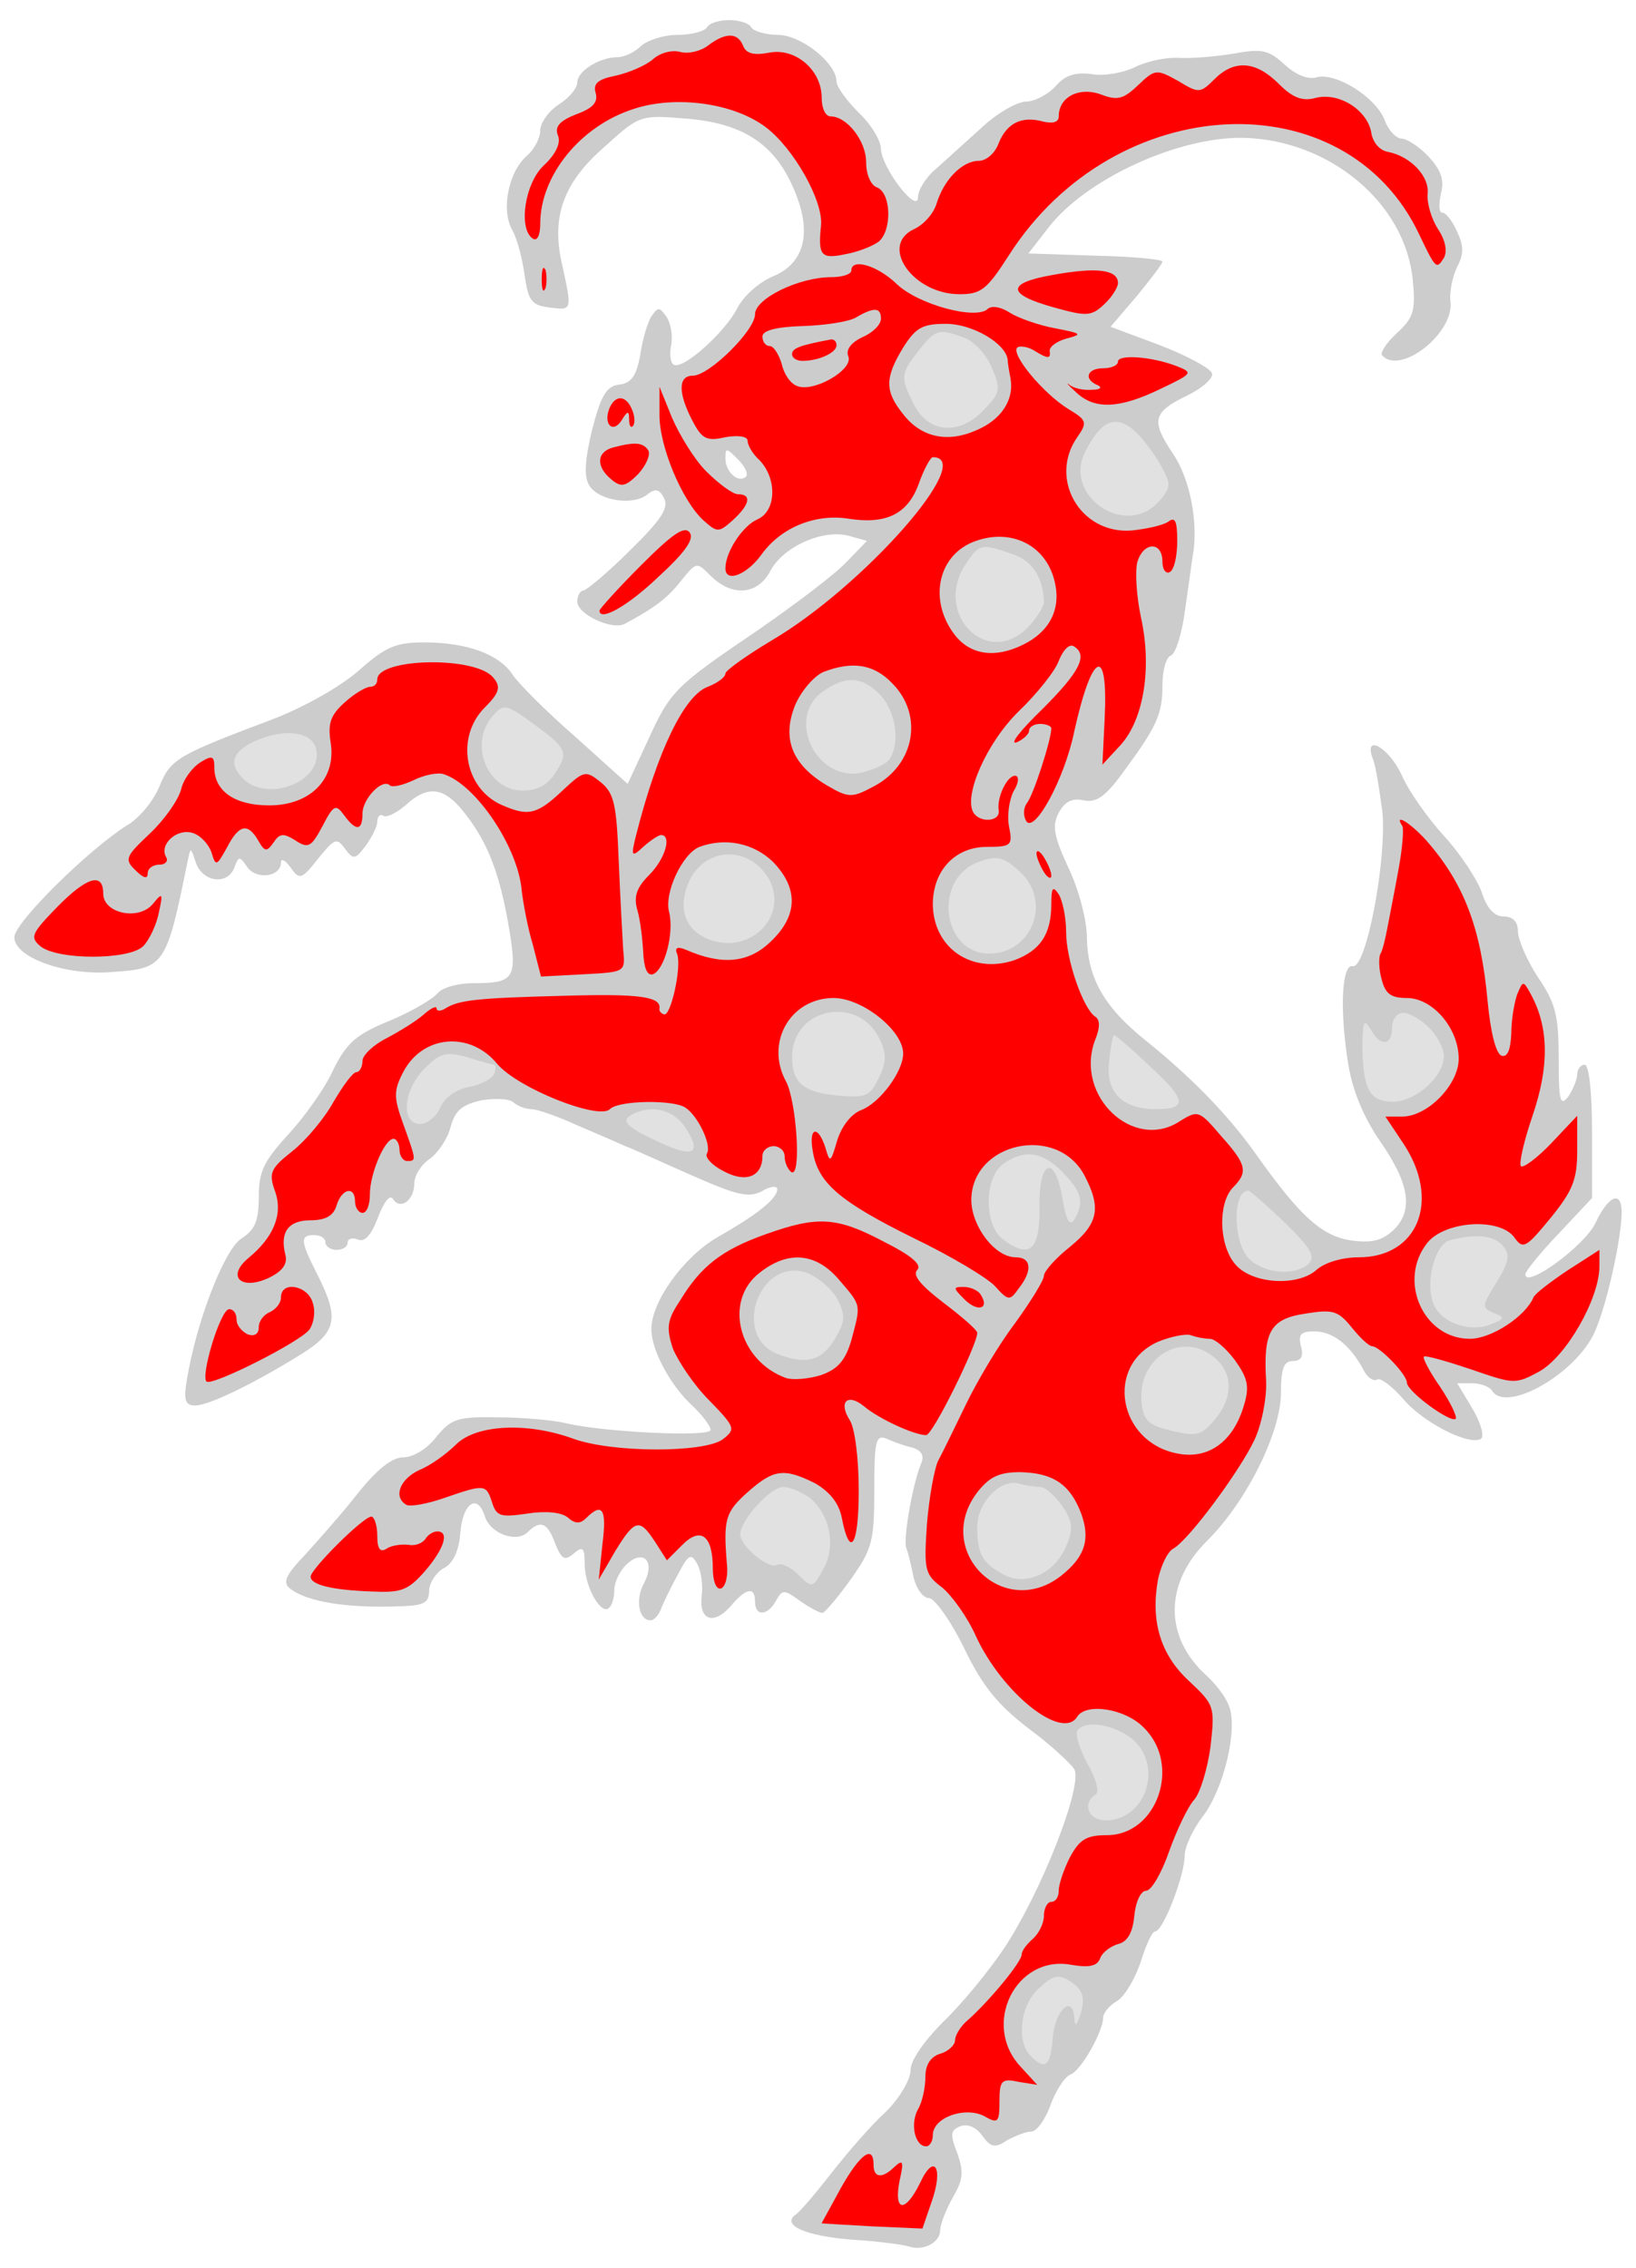 <?xml version="1.0" encoding="UTF-8" standalone="no"?>
<!DOCTYPE svg PUBLIC "-//W3C//DTD SVG 1.1//EN" "http://www.w3.org/Graphics/SVG/1.1/DTD/svg11.dtd">
<svg xmlns:dc="http://purl.org/dc/elements/1.1/" xmlns:xl="http://www.w3.org/1999/xlink" version="1.1" xmlns="http://www.w3.org/2000/svg" viewBox="47.25 59.852 256.5 355.5" width="256.5" height="355.5">

  <g id="Yale_Rampant" fill-opacity="1" stroke-dasharray="none" stroke="none" stroke-opacity="1" fill="#ffff00">
    <title>Yale Rampant</title>
    <g id="Yale_Rampant: Layer 2" >
      <title>Layer 2</title>
      <g id="Group_3">
        <g id="Graphic_52">
          <path d="M 158.081 64.161 C 157.732 64.742 155.642 65.323 153.435 65.323 C 151.345 65.323 148.79 66.135 147.745 67.065 C 146.816 67.994 145.19 68.806 144.145 68.806 C 141.242 68.806 137.758 71.013 137.758 72.755 C 137.758 73.684 136.481 75.194 134.855 76.239 C 133.229 77.284 131.952 79.142 131.952 80.303 C 131.952 81.465 131.023 83.323 129.745 84.368 C 126.958 86.923 125.797 92.729 127.539 95.865 C 128.352 97.258 129.165 100.51 129.513 103.065 C 130.094 107.129 130.674 107.71 133.461 108.058 C 136.945 108.523 136.945 108.523 135.435 101.555 C 133.577 93.89 135.552 88.432 142.171 82.742 C 147.513 77.865 147.745 77.865 154.829 78.445 C 163.539 79.142 168.532 82.277 171.552 89.129 C 174.687 96.097 173.526 101.09 168.416 103.181 C 166.21 104.11 163.771 106.316 162.842 108.174 C 160.868 112.006 154.248 117.929 152.855 117 C 152.39 116.768 152.158 115.258 152.506 113.865 C 152.739 112.355 152.39 110.381 151.694 109.452 C 150.648 107.942 150.416 107.942 149.371 109.452 C 148.79 110.381 147.977 113.052 147.629 115.49 C 147.048 118.742 146.235 119.903 144.377 120.135 C 142.287 120.368 141.474 121.877 140.081 127.219 C 138.919 132.097 138.803 134.535 139.616 135.929 C 141.126 138.368 146.584 139.181 148.79 137.323 C 149.952 136.394 150.648 136.51 151.345 137.903 C 152.158 139.413 150.997 141.271 146.003 146.148 C 142.519 149.632 139.152 152.419 138.687 152.419 C 138.223 152.419 137.758 153.232 137.758 154.161 C 137.758 156.135 143.216 158.69 145.19 157.645 C 149.952 155.09 151.926 153.581 154.016 150.91 C 156.455 147.89 156.455 147.89 158.661 150.097 C 162.029 153.465 166.094 153.116 168.068 149.284 C 170.042 145.568 176.197 142.781 180.261 143.826 L 183.165 144.639 L 179.913 148.006 C 178.171 149.865 172.016 154.51 166.326 158.458 C 152.971 167.516 152.39 168.097 148.79 175.994 L 145.655 182.729 L 137.526 175.413 C 132.997 171.465 128.584 167.052 127.655 165.658 C 125.565 162.406 120.455 160.548 113.719 160.548 C 109.306 160.548 107.681 161.245 103.5 164.961 C 100.597 167.516 94.79 170.768 89.913 172.626 C 75.165 178.2 74.003 178.781 72.261 183.077 C 71.332 185.4 69.01 188.187 67.152 189.232 C 61.229 192.948 49.5 204.445 49.5 206.768 C 49.5 209.903 57.397 212.806 64.713 212.226 C 73.074 211.645 73.306 211.413 76.674 194.806 C 77.139 192.6 77.139 192.6 77.952 195.039 C 78.997 198.174 82.945 198.639 83.99 195.852 C 84.687 193.994 84.803 193.994 86.081 195.852 C 87.59 197.826 91.306 197.245 91.306 195.039 C 91.306 194.342 92.003 194.69 92.816 195.852 C 94.21 197.826 94.558 197.71 97.113 194.458 C 99.668 191.323 100.016 191.09 101.294 192.832 C 102.687 194.69 102.919 194.574 104.545 192.484 C 105.474 191.206 106.403 189.465 106.403 188.652 C 106.403 187.839 106.868 187.374 107.332 187.723 C 107.913 188.071 109.423 187.258 110.816 186.097 C 114.068 183.077 116.506 183.194 119.294 186.329 C 123.358 191.09 125.332 195.852 126.842 204.097 C 128.468 213.271 128.119 213.968 121.384 213.968 C 119.061 213.968 116.506 214.665 115.81 215.594 C 114.997 216.523 111.629 218.497 108.261 219.89 C 103.152 221.981 101.642 223.258 99.552 227.439 C 98.274 230.342 95.023 234.871 92.468 237.658 C 88.635 241.839 87.823 243.465 87.823 247.413 C 87.823 251.245 87.242 252.639 85.035 254.032 C 82.365 255.89 78.068 266.923 76.558 276.097 C 75.977 279.348 76.326 280.161 77.835 280.161 C 80.042 280.161 87.126 276.677 94.442 272.148 C 100.016 268.665 100.481 266.574 97.113 259.839 C 94.326 254.381 94.21 253.452 96.532 253.452 C 97.461 253.452 98.274 253.916 98.274 254.613 C 98.274 255.194 99.087 255.774 100.016 255.774 C 100.945 255.774 101.758 255.31 101.758 254.613 C 101.758 254.032 102.455 253.8 103.384 254.148 C 104.429 254.613 105.474 253.452 106.519 250.665 C 107.448 248.226 108.377 247.065 108.842 247.761 C 110.003 249.619 112.21 247.994 112.21 245.323 C 112.21 244.161 113.255 242.419 114.648 241.49 C 115.926 240.561 117.435 238.355 117.9 236.497 C 118.597 233.942 119.642 233.013 122.777 232.316 C 124.984 231.968 127.19 232.084 127.771 232.665 C 128.468 233.245 129.629 233.71 130.558 233.71 C 131.371 233.71 134.506 234.755 137.526 236.148 C 140.545 237.426 144.029 238.935 145.306 239.516 C 146.584 239.981 151.345 242.187 155.874 244.161 C 162.726 247.181 164.584 247.645 166.674 246.6 C 167.952 245.787 169.113 245.671 169.113 246.252 C 169.113 247.761 165.861 250.316 159.706 253.8 C 154.365 256.935 149.371 263.903 149.371 268.2 C 149.371 271.452 152.274 276.91 155.758 280.161 C 157.384 281.671 158.661 283.413 158.661 283.994 C 158.661 285.155 141.823 284.342 136.016 282.948 C 134.158 282.484 129.281 282.019 125.332 282.019 C 118.945 281.903 118.016 282.252 115.694 285.039 C 114.3 286.897 112.094 288.29 110.468 288.29 C 108.726 288.29 106.403 290.148 103.5 293.748 C 101.061 296.884 97.229 301.181 95.139 303.503 C 92.003 306.755 91.539 307.916 92.7 308.845 C 95.371 310.935 101.526 311.981 110.235 311.632 C 113.719 311.516 114.532 311.052 114.532 309.194 C 114.532 308.032 115.577 306.406 116.739 305.71 C 118.248 305.013 119.177 303.039 119.41 300.252 C 119.758 295.49 122.081 293.865 123.242 297.464 C 124.055 300.252 128.235 301.761 129.977 300.019 C 131.952 298.045 133.113 298.51 134.274 301.761 C 135.319 304.316 135.784 304.548 137.177 303.387 C 138.687 302.11 138.919 302.458 138.919 305.245 C 139.035 308.845 141.59 313.142 142.752 311.865 C 143.216 311.516 143.565 310.239 143.565 309.077 C 143.565 307.916 144.377 306.174 145.423 305.129 C 148.094 302.574 150.068 304.548 148.21 308.032 C 146.816 310.587 147.397 313.839 149.255 313.839 C 149.835 313.839 150.648 312.91 150.997 311.748 C 151.461 310.703 152.623 308.264 153.668 306.406 C 155.177 303.503 155.642 303.271 156.571 305.013 C 157.152 306.058 157.5 308.264 157.268 310.006 C 156.803 313.839 159.126 314.652 161.797 311.632 C 164.235 308.729 165.629 308.497 165.629 310.935 C 165.629 313.258 167.603 313.142 168.881 310.819 C 169.926 308.961 170.158 308.961 172.713 310.819 C 174.223 311.865 175.732 312.677 176.197 312.677 C 176.545 312.677 178.519 310.355 180.61 307.452 C 183.977 302.69 184.326 301.529 184.326 293.4 C 184.326 285.619 184.558 284.69 186.3 285.387 C 187.345 285.852 189.203 286.548 190.365 286.781 C 191.758 287.245 192.223 288.058 191.642 289.336 C 190.365 292.355 188.855 300.948 189.319 302.458 C 189.668 303.271 190.132 305.361 190.481 307.103 C 190.945 308.961 191.99 310.355 192.919 310.355 C 193.732 310.355 196.287 313.839 198.377 318.135 C 201.281 324.174 203.719 327.077 208.365 330.677 C 211.848 333.232 215.1 336.252 215.681 337.181 C 217.074 339.736 210.455 356.574 204.648 365.284 C 202.326 368.768 198.029 373.994 195.242 376.664 C 192.106 379.8 190.016 382.819 190.016 384.329 C 190.016 385.839 188.274 388.742 186.184 390.832 C 183.977 392.806 180.261 397.103 177.706 400.355 C 175.268 403.49 172.713 406.51 172.016 406.974 C 169.694 408.6 173.41 410.342 180.842 410.923 C 184.906 411.155 188.971 411.736 189.668 411.968 C 191.99 412.781 194.661 411.387 194.661 409.413 C 194.661 408.484 195.59 406.161 196.635 404.303 C 198.261 401.516 198.377 400.355 197.332 397.336 C 196.171 394.432 196.287 393.736 197.797 393.155 C 198.842 392.69 200.352 393.271 201.281 394.664 C 202.558 396.406 203.255 396.639 205.113 395.361 C 206.39 394.664 208.132 393.968 208.945 393.968 C 209.758 393.968 211.152 392.11 211.965 389.787 C 212.777 387.581 214.171 385.374 215.1 385.026 C 216.726 384.445 220.21 378.29 220.21 376.084 C 220.21 375.387 221.255 374.11 222.532 373.413 C 223.694 372.6 225.319 369.813 226.132 367.258 C 226.945 364.703 227.874 362.613 228.339 362.613 C 229.616 362.613 232.984 353.787 232.984 350.768 C 232.984 349.374 234.261 346.587 235.887 344.497 C 239.139 340.2 241.345 330.91 239.952 327.31 C 239.487 325.916 237.861 323.826 236.468 322.548 C 229.732 316.51 229.732 308.032 236.584 301.297 C 242.739 295.142 248.081 284.342 248.081 278.187 C 248.081 274.355 248.545 273.194 249.939 273.194 C 251.216 273.194 251.681 272.497 251.216 270.871 C 250.752 269.013 251.216 268.548 253.306 268.548 C 256.21 268.548 258.881 270.639 260.971 274.471 C 261.552 275.748 262.597 276.445 263.177 276.097 C 263.642 275.748 265.5 277.142 267.126 279 C 270.145 282.716 277.577 286.548 279.435 285.387 C 280.016 285.039 279.435 282.948 278.158 280.742 L 275.719 276.677 L 278.042 276.677 C 279.435 276.677 280.829 277.258 281.177 277.839 C 283.384 281.439 294.416 275.168 297.319 268.548 C 299.177 264.368 301.5 253.916 301.5 249.852 C 301.5 246.368 299.41 247.297 297.435 251.477 C 295.81 255.077 286.403 261.929 286.403 259.606 C 286.403 259.142 288.726 256.239 291.629 253.219 L 296.855 247.645 L 296.855 237.194 C 296.855 231.039 296.39 226.742 295.694 226.742 C 295.113 226.742 294.532 227.439 294.532 228.252 C 294.532 229.065 293.836 230.69 293.139 231.735 C 291.861 233.361 291.629 232.432 291.629 225.813 C 291.629 219.077 291.164 217.103 288.377 213.039 C 286.635 210.368 285.242 207.116 285.242 205.839 C 285.242 204.329 284.429 203.516 283.036 203.516 C 281.526 203.516 280.365 202.239 279.552 199.684 C 278.855 197.71 276.184 193.645 273.629 190.858 C 271.074 188.071 268.055 183.774 267.01 181.335 C 265.035 177.039 260.971 174.716 262.481 178.781 C 262.945 179.826 263.526 183.658 263.99 187.142 C 264.687 194.69 261.435 211.761 259.345 211.297 C 257.603 210.948 257.255 218.148 258.648 226.742 C 259.345 230.923 261.087 235.103 263.758 238.935 C 268.403 245.671 268.868 249.852 265.5 252.871 C 263.758 254.381 262.132 254.729 258.881 254.265 C 254.352 253.452 251.1 250.548 244.016 240.561 C 239.719 234.523 233.913 228.6 226.829 222.91 C 220.326 217.684 217.771 213.155 217.655 206.768 C 217.655 204.097 216.377 199.219 214.752 195.852 C 212.429 190.858 212.197 189.232 213.242 187.258 C 214.171 185.516 215.332 184.935 217.074 185.284 C 219.048 185.748 220.442 184.819 223.113 181.219 C 228.687 173.671 229.5 171.813 229.5 167.284 C 229.5 164.961 230.081 162.871 230.777 162.639 C 231.59 162.406 232.635 158.923 233.1 155.09 C 233.681 151.142 234.145 147.542 234.261 146.961 C 235.19 141.852 233.797 134.768 231.126 130.935 C 227.642 125.71 227.99 124.432 233.565 121.761 C 235.887 120.6 237.513 119.09 237.281 118.394 C 237.048 117.581 233.332 115.606 229.152 113.981 L 221.371 111.077 L 225.435 106.316 C 227.642 103.645 229.5 101.206 229.5 100.858 C 229.5 100.51 224.739 100.045 218.932 99.929 L 208.481 99.581 L 211.732 95.4 C 217.655 87.852 232.055 81.232 242.274 81.465 C 255.745 81.813 267.59 91.684 268.752 103.761 C 269.216 108.639 268.868 109.684 266.197 112.123 C 264.571 113.632 263.526 115.258 263.99 115.606 C 266.894 118.626 275.139 112.123 274.674 107.245 C 274.442 105.619 275.023 103.065 275.719 101.671 C 276.764 99.697 276.764 98.419 275.719 96.213 C 275.023 94.587 273.977 93.194 273.397 93.194 C 272.816 93.194 272.816 91.916 273.164 90.174 C 273.745 88.084 273.164 86.458 271.19 84.368 C 269.797 82.858 267.823 81.581 267.01 81.581 C 266.197 81.581 264.919 80.303 264.339 78.677 C 262.945 75.077 256.79 71.245 253.771 71.942 C 252.377 72.406 250.403 71.594 248.661 69.968 C 246.223 67.761 245.177 67.413 240.881 68.226 C 238.094 68.69 234.145 69.039 232.055 68.923 C 229.965 68.806 226.829 69.503 225.087 70.432 C 223.345 71.245 220.326 71.826 218.468 71.477 C 215.913 71.129 214.287 71.594 212.777 73.335 C 211.5 74.729 209.41 75.774 208.132 75.774 C 206.739 75.774 203.487 77.632 201.048 79.955 C 198.494 82.277 195.242 85.181 193.848 86.458 C 192.339 87.735 191.177 89.71 191.177 90.755 C 191.177 93.542 185.487 86.226 185.371 83.206 C 185.371 81.929 183.861 79.374 181.887 77.516 C 180.029 75.658 178.403 73.452 178.403 72.639 C 178.403 69.735 172.829 65.323 169.229 65.323 C 167.371 65.323 165.397 64.742 165.048 64.161 C 164.7 63.465 163.074 63 161.565 63 C 160.055 63 158.429 63.465 158.081 64.161 Z M 164.235 134.535 L 164.235 134.535 C 163.074 135.697 160.984 133.839 160.984 131.748 C 160.984 130.006 161.1 130.006 162.958 131.865 C 164.003 132.91 164.584 134.071 164.235 134.535 Z" fill="#cccccc"/>
        </g>
        <g id="Graphic_51">
          <path d="M 163.771 67.065 C 164.235 68.226 165.397 68.574 167.835 68.11 C 171.9 67.297 176.081 70.781 176.081 75.194 C 176.081 76.819 176.661 78.097 177.474 78.097 C 180.029 78.097 183.048 81.929 183.048 85.297 C 183.048 87.155 183.745 88.897 184.79 89.245 C 186.997 90.174 187.113 95.981 185.023 97.723 C 184.094 98.419 181.771 99.348 179.797 99.697 C 175.965 100.51 175.5 99.929 175.965 95.284 C 176.429 91.452 171.668 83.09 167.371 79.839 C 162.377 76.006 153.203 74.729 146.584 76.935 C 138.223 79.606 131.952 87.387 131.952 94.935 C 131.952 96.677 131.487 97.723 130.79 97.258 C 128.468 95.748 129.513 88.548 132.532 85.761 C 134.39 84.019 135.203 82.277 134.739 81.116 C 134.158 79.723 134.971 78.794 137.642 77.748 C 140.197 76.819 141.01 75.89 140.661 74.497 C 140.197 72.987 140.894 72.29 143.797 71.71 C 145.887 71.245 148.558 70.084 149.603 69.155 C 150.765 68.11 152.623 67.645 153.9 67.994 C 155.177 68.342 157.152 67.877 158.313 66.948 C 161.1 64.858 162.958 64.974 163.771 67.065 Z" fill="#ff0000"/>
        </g>
        <g id="Graphic_50">
          <path d="M 247.732 72.987 C 249.939 75.194 251.448 75.774 253.539 75.194 C 257.255 74.265 261.668 77.168 262.248 80.652 C 262.481 82.161 263.526 83.439 264.919 83.671 C 268.403 84.368 271.423 87.503 271.074 90.29 C 270.958 91.684 271.655 94.123 272.7 95.748 C 273.861 97.49 274.21 99.232 273.629 100.277 C 272.468 102.135 272.352 102.019 269.797 96.677 C 258.3 72.174 222.068 73.916 205.461 99.813 C 201.977 105.271 201.048 105.968 197.681 105.968 C 190.365 105.968 185.023 98.303 190.597 95.748 C 192.106 95.052 193.616 93.31 194.081 91.8 C 195.242 87.968 198.145 85.065 200.7 85.065 C 201.861 85.065 203.255 83.903 203.835 82.277 C 205.113 79.142 207.435 77.981 210.803 78.91 C 212.313 79.258 213.242 79.026 213.242 78.097 C 213.242 75.077 216.377 73.452 219.745 74.613 C 222.416 75.658 223.345 75.426 225.668 73.219 C 228.339 70.665 228.571 70.665 231.939 72.523 C 235.19 74.497 235.423 74.497 237.629 72.29 C 240.765 69.155 244.132 69.387 247.732 72.987 Z" fill="#ff0000"/>
        </g>
        <g id="Graphic_49">
          <path d="M 132.765 105.039 C 132.416 105.852 132.184 105.271 132.184 103.645 C 132.184 102.019 132.416 101.439 132.765 102.135 C 132.997 102.948 132.997 104.342 132.765 105.039 Z" fill="#ff0000"/>
        </g>
        <g id="Graphic_48">
          <path d="M 187.81 104.342 C 191.177 107.594 200.235 110.032 202.094 108.29 C 202.674 107.71 204.184 107.942 205.577 108.871 C 206.855 109.684 210.106 110.845 212.661 111.31 C 216.842 112.123 217.074 112.239 214.403 112.935 C 212.777 113.4 211.616 114.329 211.848 115.026 C 211.965 116.071 211.5 116.071 209.758 115.026 C 208.597 114.213 207.203 113.981 206.739 114.329 C 205.694 115.374 210.803 121.529 214.752 123.968 C 217.655 125.71 217.771 126.058 216.145 128.381 C 211.616 134.884 216.61 143.594 224.623 143.013 C 226.945 142.781 229.616 142.2 230.429 141.619 C 231.474 140.806 231.823 141.503 231.823 144.639 C 231.823 146.961 231.358 149.168 230.661 149.516 C 230.081 149.865 229.5 149.168 229.5 147.89 C 229.5 144.639 226.481 144.755 225.552 148.006 C 225.203 149.516 225.435 153.348 226.132 156.6 C 227.874 164.497 226.597 172.51 222.997 176.574 L 220.094 179.71 L 220.442 172.51 C 221.023 160.781 218.468 161.942 215.681 174.484 C 214.171 181.916 209.41 190.626 208.132 188.535 C 207.668 187.723 207.668 186.561 208.248 185.748 C 209.294 184.471 212.081 175.761 212.081 174.019 C 212.081 173.671 211.268 173.323 210.339 173.323 C 209.41 173.323 208.597 173.787 208.597 174.368 C 208.597 174.948 207.668 175.761 206.623 176.226 C 205.461 176.574 207.319 174.252 210.687 171 C 216.61 165.077 217.887 162.523 215.565 161.129 C 214.868 160.781 213.939 161.71 213.242 163.452 C 212.661 165.077 209.758 168.677 206.971 171.348 C 201.977 176.226 198.261 184.587 199.887 187.258 C 200.932 188.884 204.068 188.652 203.835 186.91 C 203.487 184.935 205.113 181.452 206.39 181.452 C 207.087 181.452 206.971 182.613 206.158 183.89 C 205.461 185.284 205.113 187.723 205.461 189.465 C 206.042 192.368 205.81 192.6 201.977 192.6 C 196.984 192.6 193.5 196.316 193.5 201.658 C 193.616 208.51 199.655 212.574 206.274 210.368 C 210.339 208.858 212.081 206.303 212.081 201.542 C 212.081 198.987 212.313 198.639 213.242 200.032 C 213.823 200.961 214.403 203.632 214.403 205.955 C 214.403 210.368 217.074 217.916 218.932 219.194 C 219.745 219.658 219.745 220.935 218.932 222.91 C 215.681 231.619 224.971 240.445 232.287 235.568 C 235.074 233.826 235.306 233.942 238.674 237.89 C 242.739 242.419 242.971 243.581 240.532 246.019 C 238.21 248.458 238.326 254.961 240.881 257.981 C 243.435 261.116 250.635 261.581 253.655 258.91 C 254.932 257.748 257.719 256.935 260.274 256.935 C 269.681 256.935 273.164 247.877 267.242 239.052 L 264.455 234.871 L 267.126 234.871 C 271.074 234.871 275.952 229.877 275.952 225.813 C 275.952 221.052 271.887 216.29 267.823 216.29 C 265.268 216.29 264.455 215.594 263.874 213.387 C 263.41 211.761 263.41 210.019 263.642 209.439 C 263.99 208.974 264.455 207 264.803 205.142 C 265.152 203.284 265.965 199.219 266.545 195.968 C 267.126 192.832 267.358 189.813 267.126 189.348 C 265.732 187.258 268.171 188.652 270.842 191.555 C 276.764 198.29 279.435 205.258 280.481 216.755 C 280.945 221.632 281.758 225 282.687 225.348 C 283.616 225.581 284.081 224.419 284.197 221.865 C 284.197 219.774 284.661 216.987 285.126 215.71 C 286.055 213.503 286.055 213.503 287.332 215.826 C 290.119 221.052 290.119 227.09 287.565 234.639 C 286.171 238.703 285.358 242.303 285.706 242.652 C 286.055 243 288.261 241.374 290.468 239.052 L 294.532 234.755 L 294.532 240.213 C 294.532 244.742 293.836 246.484 290.352 250.781 C 286.519 255.426 286.055 255.774 284.661 253.8 C 282.339 250.665 273.861 251.245 271.074 254.613 C 266.313 260.535 270.377 269.71 277.694 269.71 C 281.061 269.71 286.403 266.226 287.681 263.206 C 287.913 262.626 290.352 260.768 293.139 258.91 L 298.016 255.774 L 298.016 258.329 C 298.016 263.439 292.79 272.497 288.61 274.819 C 284.777 276.91 284.545 276.794 277.81 274.471 C 273.977 273.194 270.726 272.264 270.494 272.497 C 270.261 272.729 271.423 274.935 273.048 277.258 C 274.674 279.697 275.719 281.903 275.487 282.252 C 274.674 282.948 267.823 277.955 267.823 276.561 C 267.823 275.284 263.526 270.871 262.365 270.871 C 261.9 270.871 260.506 269.594 259.113 267.852 C 257.023 265.297 256.21 265.065 251.913 265.761 C 246.455 266.574 245.294 268.548 245.758 276.329 C 245.874 279 245.061 283.181 243.9 285.619 C 241.577 290.497 233.681 301.181 231.242 302.574 C 230.313 303.039 229.268 305.245 228.803 307.452 C 227.642 313.955 229.152 319.181 233.681 323.361 C 237.629 327.077 237.745 327.31 237.048 333.581 C 236.584 337.065 235.423 340.897 234.494 341.942 C 233.448 343.103 231.706 346.819 230.545 350.071 C 229.384 353.439 227.758 356.226 226.945 356.226 C 226.132 356.226 225.319 357.852 225.087 360.174 C 224.855 362.729 224.042 364.239 222.532 364.587 C 221.371 364.935 220.094 365.865 219.745 366.794 C 219.281 368.071 218.003 368.303 215.216 367.839 C 206.506 366.213 201.048 377.245 207.319 383.865 L 209.874 386.652 L 206.971 386.187 C 204.3 385.606 203.952 385.955 203.952 389.206 C 203.952 392.574 203.719 392.806 201.513 391.529 C 198.494 390.019 193.5 391.761 193.5 394.548 C 193.5 395.477 193.035 396.29 192.455 396.29 C 190.713 396.29 189.9 392.806 191.177 390.484 C 191.874 389.323 192.339 387 192.339 385.374 C 192.339 383.516 193.152 382.239 194.661 381.774 C 195.939 381.426 196.984 380.381 196.984 379.684 C 196.984 378.871 197.913 377.361 199.074 376.432 C 202.442 373.413 207.435 367.374 207.435 366.213 C 207.435 365.632 208.248 364.587 209.177 363.774 C 210.106 362.961 210.919 361.336 210.919 360.174 C 210.919 358.897 211.5 357.968 212.081 357.968 C 212.777 357.968 213.242 357.155 213.242 356.226 C 213.242 355.181 214.055 352.858 214.984 351 C 216.494 348.213 217.539 347.516 220.79 347.516 C 228.687 347.516 232.519 336.484 226.597 330.677 C 223.694 327.658 217.539 326.729 216.145 328.935 C 213.823 332.768 204.416 325.336 200.235 316.277 C 198.958 313.374 196.519 310.006 195.01 308.729 C 192.223 306.639 192.106 305.942 192.571 298.858 C 192.919 294.561 193.732 290.148 194.313 288.871 C 195.01 287.594 196.984 283.529 198.726 279.929 C 200.468 276.329 203.835 270.639 206.39 267.271 C 208.829 263.903 210.919 260.535 210.919 259.839 C 210.919 259.142 212.777 257.052 214.984 255.31 C 219.397 251.71 219.977 249.271 217.306 244.161 C 213.01 235.916 199.423 238.935 199.539 248.11 C 199.655 252.174 203.255 256.935 206.506 256.935 C 208.945 256.935 209.177 259.026 206.971 261.813 C 205.577 263.787 205.345 263.787 203.255 261.465 C 202.094 260.187 196.287 256.703 190.481 253.916 C 178.984 248.226 175.5 245.323 174.687 240.329 C 173.99 236.497 175.5 236.148 176.661 239.748 C 177.358 242.187 177.474 242.187 178.519 238.587 C 179.216 236.381 180.726 234.406 182.352 233.826 C 185.255 232.665 188.855 227.787 188.855 225 C 188.855 221.4 182.468 216.29 177.939 216.29 C 171.203 216.29 167.139 223.258 170.506 229.413 C 172.132 232.548 172.945 244.51 171.319 243.581 C 170.739 243.116 170.274 242.071 170.274 241.142 C 170.274 240.213 169.461 239.516 168.532 239.516 C 167.603 239.516 166.79 240.213 166.79 241.026 C 166.79 244.277 164.235 245.323 160.752 243.465 C 158.894 242.535 157.732 241.258 158.081 240.677 C 158.894 239.4 156.687 234.755 154.713 233.477 C 152.855 232.2 144.261 232.316 142.868 233.71 C 141.126 235.452 128.468 230.458 125.216 226.626 C 120.919 221.4 113.487 222.097 110.468 227.903 C 108.958 230.806 108.958 231.852 110.468 236.032 C 112.558 241.839 112.558 241.839 111.048 241.839 C 110.468 241.839 109.887 241.026 109.887 240.097 C 109.887 239.168 109.423 238.355 108.958 238.355 C 107.565 238.355 105.242 243.813 105.242 247.065 C 105.242 248.69 104.777 249.968 104.081 249.968 C 103.5 249.968 102.919 249.155 102.919 248.226 C 102.919 245.671 100.829 246.135 100.016 248.806 C 99.552 250.432 98.274 251.129 95.952 251.129 C 92.468 251.129 91.074 252.987 92.003 256.587 C 92.352 257.981 91.539 259.142 89.332 260.187 C 85.035 262.161 82.713 259.955 86.197 257.052 C 90.145 253.8 91.655 250.2 90.377 246.6 C 89.332 243.697 89.681 243 93.048 240.329 C 95.255 238.587 98.158 235.103 99.552 232.548 C 101.061 229.994 102.571 227.903 103.152 227.903 C 103.616 227.903 104.081 227.09 104.081 226.161 C 104.081 225.232 105.823 223.606 107.913 222.561 C 109.887 221.516 112.558 219.89 113.719 218.845 C 114.765 217.916 115.694 217.452 115.694 217.916 C 115.694 218.381 116.39 218.381 117.087 217.916 C 119.177 216.639 121.732 216.29 135.668 215.942 C 147.397 215.594 150.881 216.058 150.648 217.916 C 150.532 218.265 150.881 218.729 151.345 218.845 C 152.39 219.31 154.132 211.529 153.435 209.439 C 152.971 208.394 153.435 208.161 154.829 208.742 C 160.403 211.181 164.584 210.832 168.068 207.465 C 172.365 203.4 172.481 199.103 168.416 194.923 C 165.397 192.019 160.984 191.09 156.919 192.6 C 154.248 193.645 151.345 199.8 152.158 202.819 C 152.971 206.071 151.461 211.877 149.603 212.574 C 148.674 212.806 148.21 211.529 148.094 209.09 C 147.977 207 147.629 203.981 147.165 202.471 C 146.584 200.381 147.048 198.987 149.023 197.013 C 151.577 194.458 152.623 190.742 150.881 190.742 C 150.532 190.742 149.255 191.555 148.094 192.6 C 146.235 194.342 146.119 194.11 147.048 190.51 C 150.3 177.735 154.481 168.91 158.197 167.516 C 159.706 166.935 160.984 166.006 160.984 165.426 C 160.984 164.961 164.235 162.639 168.3 160.2 C 182.7 151.723 200.468 131.516 193.5 131.516 C 193.152 131.516 192.106 133.374 191.294 135.697 C 189.552 140.458 186.184 142.084 180.261 141.155 C 175.035 140.342 169.694 142.548 166.674 146.729 C 164.352 149.981 160.984 151.258 160.984 148.935 C 160.984 146.381 163.655 142.316 165.977 141.271 C 168.997 139.994 169.113 134.884 166.326 131.981 C 165.281 131.052 164.468 129.658 164.468 128.961 C 164.468 128.265 163.074 128.032 160.984 128.381 C 157.965 129.077 157.268 128.613 155.758 125.71 C 153.552 121.413 153.552 118.742 155.874 118.742 C 158.429 118.742 165.629 111.658 165.629 109.103 C 165.629 106.665 172.481 103.297 177.59 103.297 C 179.332 103.297 180.726 102.832 180.726 102.252 C 180.726 100.277 184.79 101.439 187.81 104.342 Z" fill="#ff0000"/>
        </g>
        <g id="Graphic_47">
          <path d="M 222.532 104.226 C 222.532 104.923 221.487 106.548 220.326 107.594 C 218.352 109.452 217.539 109.452 212.545 108.058 C 204.997 105.968 204.997 104.226 212.313 102.948 C 219.281 101.671 222.532 102.135 222.532 104.226 Z" fill="#ff0000"/>
        </g>
        <g id="Graphic_46">
          <path d="M 231.706 117.232 C 234.377 118.277 234.261 118.394 229.152 120.832 C 222.648 123.968 218.816 124.084 215.913 121.297 C 214.752 120.252 214.287 119.671 214.868 120.135 C 215.565 120.716 217.074 121.065 218.468 120.948 C 219.745 120.948 220.094 120.6 219.397 120.252 C 217.074 119.323 217.655 117.581 220.21 117.581 C 221.487 117.581 222.532 117.116 222.532 116.535 C 222.532 115.374 227.758 115.723 231.706 117.232 Z" fill="#ff0000"/>
        </g>
        <g id="Graphic_45">
          <path d="M 157.965 133.723 C 159.939 135.697 162.145 137.323 162.958 137.323 C 165.165 137.323 164.816 138.948 162.145 141.387 C 159.939 143.361 159.706 143.361 157.5 141.387 C 154.132 138.252 150.532 129.658 150.648 124.665 L 150.648 120.484 L 152.623 125.361 C 153.784 128.032 156.106 131.865 157.965 133.723 Z" fill="#ff0000"/>
        </g>
        <g id="Graphic_44">
          <path d="M 146.352 124.084 C 146.816 125.129 146.816 126.29 146.468 126.639 C 146.119 126.987 145.887 126.523 145.887 125.594 C 145.887 124.2 145.655 124.2 144.726 125.71 C 143.448 127.8 141.823 126.523 142.752 123.968 C 143.681 121.645 145.423 121.761 146.352 124.084 Z" fill="#ff0000"/>
        </g>
        <g id="Graphic_43">
          <path d="M 225.784 128.032 C 226.945 129.31 228.687 131.632 229.5 133.258 C 230.894 135.813 230.777 136.394 228.919 138.484 C 223.694 144.29 213.823 137.555 217.423 130.587 C 220.094 125.361 222.532 124.665 225.784 128.032 Z" fill="#e1e1e1"/>
        </g>
        <g id="Graphic_42">
          <path d="M 148.906 130.471 C 149.255 131.168 148.558 132.794 147.281 134.187 C 145.306 136.161 144.61 136.277 143.1 135 C 140.661 133.026 140.777 130.703 143.332 130.006 C 146.816 129.077 148.094 129.194 148.906 130.471 Z" fill="#ff0000"/>
        </g>
        <g id="Graphic_41">
          <path d="M 150.416 150.329 C 145.539 154.974 141.242 157.297 141.242 155.555 C 141.242 155.323 144.145 152.071 147.745 148.471 C 152.739 143.477 154.597 142.2 155.41 143.361 C 156.106 144.406 154.597 146.497 150.416 150.329 Z" fill="#ff0000"/>
        </g>
        <g id="Graphic_40">
          <path d="M 124.635 166.123 C 125.797 167.516 125.565 168.445 123.242 170.768 C 118.713 175.297 119.99 183.31 125.797 185.981 C 129.977 187.839 131.371 187.606 135.319 183.89 C 138.803 180.639 139.035 180.523 141.474 182.497 C 143.565 184.239 143.913 185.981 144.261 194.923 C 144.494 200.613 144.842 206.768 144.958 208.742 C 145.306 212.226 145.306 212.226 138.687 212.574 L 132.068 212.923 L 130.79 207.929 C 129.977 205.258 129.281 201.426 129.048 199.452 C 128.468 192.6 121.848 182.845 116.855 181.219 C 115.926 180.871 113.719 181.335 112.094 182.148 C 110.352 182.961 108.726 183.31 108.377 182.961 C 107.216 181.8 104.081 185.052 104.081 187.374 C 104.081 190.161 103.035 190.161 101.177 187.606 C 99.9 185.865 99.552 185.981 97.81 189.348 C 96.068 192.6 95.603 192.948 93.513 191.555 C 91.655 190.394 91.074 190.51 90.145 191.903 C 89.1 193.413 88.752 193.413 87.706 191.555 C 86.081 188.768 84.687 189.116 82.829 192.716 C 81.203 195.619 81.087 195.735 80.39 193.413 C 79.926 192.135 78.648 190.742 77.371 190.394 C 74.932 189.697 72.145 192.252 73.306 194.226 C 73.655 194.806 73.19 195.387 72.261 195.387 C 71.216 195.387 70.403 195.968 70.403 196.781 C 70.403 197.71 69.706 197.477 68.545 196.316 C 66.687 194.574 66.919 194.11 70.752 190.51 C 73.074 188.303 75.165 185.284 75.629 183.658 C 75.977 182.032 77.371 180.174 78.648 179.361 C 80.506 178.2 80.855 178.316 80.855 180.174 C 80.855 183.89 84.106 186.097 89.448 186.097 C 95.952 186.097 100.016 181.916 99.087 176.226 C 98.623 173.206 99.087 171.929 101.294 169.955 C 102.803 168.561 104.661 167.516 105.242 167.516 C 105.939 167.516 106.403 167.052 106.403 166.355 C 106.403 162.987 121.965 162.639 124.635 166.123 Z" fill="#ff0000"/>
        </g>
        <g id="Graphic_39">
          <path d="M 135.087 179.71 C 133.577 182.613 131.952 183.774 129.165 183.774 C 123.59 183.774 120.687 176.342 124.519 172.045 C 126.261 170.071 126.61 170.187 131.371 173.671 C 135.668 176.806 136.132 177.735 135.087 179.71 Z" fill="#e1e1e1"/>
        </g>
        <g id="Graphic_38">
          <path d="M 96.881 177.619 C 97.577 182.613 88.752 185.748 85.152 181.684 C 82.945 179.361 83.874 177.387 87.823 175.761 C 92.468 173.903 96.532 174.716 96.881 177.619 Z" fill="#e1e1e1"/>
        </g>
        <g id="Graphic_37">
          <path d="M 167.487 197.129 C 171.319 202.935 165.165 209.671 158.429 207.116 C 154.829 205.723 153.552 202.587 155.061 198.523 C 157.268 192.832 164.119 192.135 167.487 197.129 Z" fill="#e1e1e1"/>
        </g>
        <g id="Graphic_36">
          <path d="M 212.081 197.129 C 212.081 197.71 211.5 197.477 210.919 196.548 C 210.339 195.619 209.758 194.226 209.758 193.645 C 209.758 192.948 210.339 193.297 210.919 194.226 C 211.5 195.155 212.081 196.432 212.081 197.129 Z" fill="#ff0000"/>
        </g>
        <g id="Graphic_35">
          <path d="M 207.203 196.548 C 212.197 201.194 209.061 209.323 202.326 209.323 C 195.01 209.323 193.5 197.826 200.468 195.039 C 203.487 193.877 204.648 194.11 207.203 196.548 Z" fill="#e1e1e1"/>
        </g>
        <g id="Graphic_34">
          <path d="M 63.435 199.916 C 63.435 203.052 69.01 204.213 71.216 201.542 C 72.726 199.684 72.842 199.8 72.145 202.935 C 71.797 204.794 70.635 207.232 69.706 208.161 C 67.5 210.368 56.235 210.368 53.565 208.161 C 51.939 206.768 52.171 206.187 56.119 202.123 C 60.881 197.245 63.435 196.548 63.435 199.916 Z" fill="#ff0000"/>
        </g>
        <g id="Graphic_33">
          <path d="M 185.255 222.91 C 186.3 225.116 186.184 226.51 185.023 228.832 C 183.745 231.619 182.932 231.968 178.984 231.619 C 173.294 231.155 171.435 229.645 171.435 225.581 C 171.435 217.684 182.003 215.71 185.255 222.91 Z" fill="#e1e1e1"/>
        </g>
        <g id="Graphic_32">
          <path d="M 271.306 220.935 C 272.584 222.213 273.629 224.187 273.629 225.348 C 273.629 228.6 269.216 232.548 265.616 232.548 C 261.9 232.548 260.855 230.458 260.855 223.258 C 260.971 219.89 261.087 219.542 262.132 221.168 C 263.642 223.955 265.5 223.839 265.5 220.935 C 265.5 219.658 266.313 218.613 267.242 218.613 C 268.171 218.613 270.029 219.658 271.306 220.935 Z" fill="#e1e1e1"/>
        </g>
        <g id="Graphic_31">
          <path d="M 227.642 227.09 C 233.332 232.316 233.448 233.71 228.455 233.71 C 223.229 233.71 220.558 231.039 221.139 226.277 C 221.371 223.955 221.719 222.097 221.952 222.097 C 222.068 222.097 224.739 224.303 227.642 227.09 Z" fill="#e1e1e1"/>
        </g>
        <g id="Graphic_30">
          <path d="M 124.752 226.742 C 124.984 226.742 124.984 227.439 124.752 228.135 C 124.403 228.948 122.661 229.877 120.803 230.226 C 118.829 230.574 116.971 231.852 116.274 233.477 C 115.694 234.871 114.184 236.032 113.139 236.032 C 110.003 236.032 110.468 230.69 113.835 227.323 C 116.274 224.884 117.203 224.652 120.571 225.581 C 122.661 226.277 124.519 226.742 124.752 226.742 Z" fill="#e1e1e1"/>
        </g>
        <g id="Graphic_29">
          <path d="M 154.713 236.613 C 157.5 240.91 155.874 241.49 149.719 238.471 C 145.539 236.497 144.726 235.568 146.003 234.755 C 149.023 232.897 152.739 233.594 154.713 236.613 Z" fill="#e1e1e1"/>
        </g>
        <g id="Graphic_28">
          <path d="M 213.823 243.581 C 216.842 246.6 217.306 248.342 215.681 251.013 C 214.984 252.174 214.403 251.129 213.823 247.761 C 212.661 240.677 210.106 241.606 210.223 249.039 C 210.339 255.774 208.713 257.284 204.532 254.148 C 201.513 251.942 201.513 244.51 204.532 242.303 C 207.784 239.981 210.687 240.329 213.823 243.581 Z" fill="#e1e1e1"/>
        </g>
        <g id="Graphic_27">
          <path d="M 248.661 251.477 C 252.61 255.31 253.539 256.819 252.494 257.865 C 250.519 259.839 245.758 259.606 243.203 257.284 C 240.532 254.845 240.416 246.484 242.971 246.484 C 243.203 246.484 245.758 248.69 248.661 251.477 Z" fill="#e1e1e1"/>
        </g>
        <g id="Graphic_26">
          <path d="M 185.835 254.497 C 190.016 256.587 191.874 258.097 191.061 258.91 C 190.248 259.723 191.642 261.348 195.126 264.019 C 198.029 266.226 200.468 268.316 200.468 268.781 C 200.468 270.639 193.5 284.806 192.455 284.806 C 190.597 284.806 185.023 282.252 182.7 280.277 C 180.145 278.187 178.635 279.581 180.494 282.484 C 181.306 283.761 181.887 288.639 181.887 293.516 C 181.887 302.226 180.494 304.316 179.216 297.697 C 178.752 295.374 177.242 293.632 175.035 292.355 C 170.158 289.916 168.532 290.148 164.468 293.748 C 160.984 296.884 160.635 297.929 161.216 305.013 C 161.448 306.871 160.984 308.613 160.287 308.845 C 159.59 309.077 159.01 307.8 159.01 305.71 C 159.01 300.6 157.152 299.09 154.248 301.994 L 151.81 304.432 L 149.952 301.529 C 147.513 297.813 146.816 297.929 143.681 303.039 L 141.126 307.452 L 141.706 301.877 C 142.403 296.419 141.706 295.258 139.152 297.813 C 138.223 298.742 137.41 298.742 136.248 297.697 C 135.203 296.884 132.765 296.652 129.861 297.116 C 125.797 297.697 125.1 297.581 124.403 295.374 C 123.474 292.471 123.242 292.471 116.855 294.677 C 114.184 295.606 111.513 296.071 110.932 295.723 C 108.842 294.445 110.003 291.658 113.023 290.264 C 114.765 289.568 117.319 287.71 118.829 286.2 C 121.965 283.181 129.861 282.716 137.177 285.387 C 143.332 287.594 157.5 287.594 160.519 285.503 C 162.61 283.877 162.61 283.645 158.429 279.348 C 155.99 276.91 153.552 273.194 152.739 271.219 C 151.694 267.968 151.81 266.806 153.9 263.671 C 157.152 258.329 160.403 255.774 167.255 253.335 C 175.384 250.432 178.403 250.548 185.835 254.497 Z" fill="#ff0000"/>
        </g>
        <g id="Graphic_25">
          <path d="M 282.919 255.194 C 284.081 256.587 283.848 257.632 281.874 260.884 C 279.552 264.6 279.552 264.832 281.41 265.645 C 283.268 266.342 283.268 266.574 280.829 267.503 C 277.461 268.781 272.816 267.039 271.887 263.903 C 270.726 260.419 272.352 254.845 274.558 254.265 C 278.623 253.219 281.526 253.452 282.919 255.194 Z" fill="#e1e1e1"/>
        </g>
        <g id="Graphic_24">
          <path d="M 96.3 264.135 C 96.765 265.529 96.416 267.387 95.719 268.316 C 94.094 270.29 80.971 276.91 79.694 276.445 C 78.532 275.981 81.784 265.065 83.177 265.065 C 83.874 265.065 84.339 265.761 84.339 266.69 C 84.339 267.619 85.152 268.548 86.081 269.013 C 87.126 269.361 87.823 269.013 87.823 267.852 C 87.823 266.923 88.635 265.877 89.565 265.529 C 90.494 265.065 91.306 264.135 91.306 263.206 C 91.306 260.535 95.603 261.348 96.3 264.135 Z" fill="#ff0000"/>
        </g>
        <g id="Graphic_23">
          <path d="M 201.048 262.858 C 202.442 265.065 200.468 265.529 198.494 263.555 C 196.635 261.697 196.635 261.581 198.377 261.581 C 199.423 261.581 200.7 262.161 201.048 262.858 Z" fill="#ff0000"/>
        </g>
        <g id="Graphic_22">
          <path d="M 174.106 294.561 C 177.358 297.116 178.403 302.226 176.313 305.826 C 174.687 308.845 174.571 308.845 172.365 306.639 C 171.203 305.477 169.694 304.781 169.113 305.129 C 167.835 305.942 163.306 302.226 163.306 300.368 C 163.306 298.161 168.068 292.935 170.042 292.935 C 171.087 292.935 172.945 293.748 174.106 294.561 Z" fill="#e1e1e1"/>
        </g>
        <g id="Graphic_21">
          <path d="M 106.403 300.6 C 106.403 302.69 106.868 303.271 107.913 302.574 C 108.61 302.11 110.119 301.877 111.281 301.994 C 112.326 302.226 113.487 301.761 113.952 301.065 C 114.3 300.484 115.113 299.903 115.81 299.903 C 117.784 299.903 116.855 302.69 113.835 306.174 C 111.165 309.194 110.119 309.542 105.358 309.31 C 99.203 309.077 95.952 308.264 95.952 306.987 C 95.952 305.826 104.197 297.581 105.474 297.581 C 105.939 297.581 106.403 298.974 106.403 300.6 Z" fill="#ff0000"/>
        </g>
        <g id="Graphic_20">
          <path d="M 224.739 332.419 C 229.732 336.6 226.945 345.194 220.558 345.194 C 217.887 345.194 216.842 342.523 219.048 341.129 C 219.629 340.781 219.165 338.806 217.771 336.368 C 216.61 334.161 215.797 331.839 216.145 331.142 C 217.306 329.4 221.835 330.097 224.739 332.419 Z" fill="#e1e1e1"/>
        </g>
        <g id="Graphic_19">
          <path d="M 215.797 370.974 C 217.074 372.019 217.306 373.297 216.726 375.387 C 216.029 377.477 215.797 377.71 215.681 376.2 C 215.448 372.368 212.661 374.923 212.313 379.219 C 211.965 383.748 211.152 384.445 208.829 382.123 C 206.623 379.916 207.203 374.458 209.758 371.903 C 212.429 369.232 213.358 369.116 215.797 370.974 Z" fill="#e1e1e1"/>
        </g>
        <g id="Graphic_18">
          <path d="M 184.21 399.194 C 184.21 401.284 185.603 401.4 187.577 399.426 C 188.855 398.264 188.971 398.729 188.274 401.748 C 187.345 406.626 189.203 406.742 191.526 401.981 C 193.732 397.219 195.242 399.658 193.268 405.116 L 191.874 409.181 L 183.977 408.832 C 179.681 408.6 176.081 408.368 176.081 408.368 C 176.081 408.252 177.474 405.813 179.1 402.794 C 182.119 397.452 184.21 395.942 184.21 399.194 Z" fill="#ff0000"/>
        </g>
        <g id="Graphic_17">
          <path d="M 181.539 109.568 C 180.494 110.265 176.661 110.845 173.177 110.961 C 168.997 111.077 166.79 111.658 166.79 112.587 C 166.79 113.4 167.255 114.097 167.952 114.097 C 168.532 114.097 169.345 115.374 169.81 116.884 C 170.158 118.51 171.203 120.019 172.248 120.368 C 174.803 121.413 181.074 117.813 180.261 115.723 C 179.797 114.677 180.726 113.516 182.468 112.703 C 184.094 112.006 185.371 110.729 185.371 109.8 C 185.371 108.058 184.326 107.942 181.539 109.568 Z" fill="#cccccc"/>
        </g>
        <g id="Graphic_16">
          <path d="M 178.403 113.981 C 178.403 115.142 175.616 116.419 173.061 116.419 C 172.132 116.419 171.435 115.955 171.435 115.374 C 171.435 114.445 172.597 113.981 177.59 113.052 C 178.055 113.052 178.403 113.4 178.403 113.981 Z" fill="#ff0000"/>
        </g>
        <g id="Graphic_15">
          <path d="M 188.855 114.329 C 185.952 119.09 185.952 121.181 188.855 124.781 C 191.642 128.381 195.706 129.31 200.235 127.335 C 204.184 125.71 206.274 122.574 205.694 119.206 C 205.461 118.045 205.229 116.652 205.229 116.187 C 204.881 113.632 199.655 110.613 195.59 110.613 C 191.874 110.613 190.829 111.194 188.855 114.329 Z" fill="#cccccc"/>
        </g>
        <g id="Graphic_14">
          <path d="M 198.494 112.819 C 200.003 113.4 201.977 115.49 202.79 117.581 C 204.184 120.832 204.068 121.413 201.629 123.968 C 197.797 128.148 192.919 127.8 190.597 123.387 C 188.39 118.974 188.39 118.51 191.294 114.794 C 193.965 111.426 194.429 111.31 198.494 112.819 Z" fill="#e1e1e1"/>
        </g>
        <g id="Graphic_13">
          <path d="M 199.655 144.871 C 194.197 147.194 192.919 154.045 196.868 159.271 C 199.306 162.523 203.255 163.103 207.668 160.897 C 211.732 158.923 213.59 155.439 212.661 151.258 C 211.384 145.219 205.577 142.432 199.655 144.871 Z" fill="#cccccc"/>
        </g>
        <g id="Graphic_12">
          <path d="M 206.042 146.729 C 209.177 147.774 210.803 150.445 210.919 154.277 C 210.919 154.858 209.874 156.6 208.597 157.994 C 202.094 164.961 193.268 155.903 198.842 148.006 C 200.816 145.103 201.165 144.987 206.042 146.729 Z" fill="#e1e1e1"/>
        </g>
        <g id="Graphic_11">
          <path d="M 176.313 165.194 C 174.803 165.89 172.829 168.213 171.9 170.419 C 169.81 175.645 171.435 179.71 176.894 182.961 C 180.261 184.935 180.842 184.935 184.094 183.194 C 190.713 179.826 192.106 171.929 187.113 166.935 C 184.21 163.916 180.842 163.452 176.313 165.194 Z" fill="#cccccc"/>
        </g>
        <g id="Graphic_10">
          <path d="M 185.371 168.91 C 187.694 171.465 188.39 176.226 186.765 178.781 C 186.3 179.594 184.21 180.523 182.235 180.987 C 175.152 182.381 170.39 172.277 176.313 168.213 C 179.913 165.658 182.584 165.89 185.371 168.91 Z" fill="#e1e1e1"/>
        </g>
        <g id="Graphic_9">
          <path d="M 228.803 270.174 C 220.442 273.89 222.532 285.968 231.939 287.71 C 236.816 288.639 240.648 285.736 242.274 280.161 C 243.203 277.142 242.855 275.865 240.881 273.077 C 239.487 271.219 237.745 269.71 236.932 269.71 C 236.119 269.71 234.842 269.477 233.913 269.129 C 233.1 268.897 230.777 269.361 228.803 270.174 Z" fill="#cccccc"/>
        </g>
        <g id="Graphic_8">
          <path d="M 237.861 272.845 C 240.648 275.284 240.532 279.116 237.629 282.484 C 235.539 284.923 234.726 285.039 230.894 284.11 C 227.41 283.297 226.481 282.484 226.248 279.813 C 225.435 272.613 232.752 268.2 237.861 272.845 Z" fill="#e1e1e1"/>
        </g>
        <g id="Graphic_7">
          <path d="M 200.584 293.632 C 193.384 302.806 204.532 313.955 213.59 306.871 C 217.423 303.852 218.235 301.065 216.726 297 C 214.984 292.471 212.313 290.729 207.203 290.613 C 203.952 290.613 202.442 291.31 200.584 293.632 Z" fill="#cccccc"/>
        </g>
        <g id="Graphic_6">
          <path d="M 210.339 292.935 C 211.152 292.935 212.661 294.329 213.823 295.955 C 215.448 298.394 215.565 299.555 214.403 302.226 C 212.661 306.406 208.248 308.497 204.765 306.755 C 201.281 304.897 200.468 303.503 200.468 299.206 C 200.468 295.258 204.3 291.426 207.203 292.471 C 208.132 292.703 209.526 292.935 210.339 292.935 Z" fill="#e1e1e1"/>
        </g>
        <g id="Graphic_5">
          <path d="M 166.326 259.374 C 160.635 263.787 163.074 273.194 170.506 275.865 C 171.668 276.213 174.106 275.981 175.965 275.4 C 178.635 274.471 179.797 273.077 180.726 269.942 C 182.235 264.252 182.352 264.6 178.868 260.535 C 175.268 256.239 170.855 255.774 166.326 259.374 Z" fill="#cccccc"/>
        </g>
        <g id="Graphic_4">
          <path d="M 178.519 263.439 C 179.797 265.994 179.797 266.923 178.287 269.477 C 176.197 273.194 173.642 273.89 168.997 272.032 C 161.913 269.013 166.442 256.819 173.758 259.374 C 175.5 260.071 177.59 261.813 178.519 263.439 Z" fill="#e1e1e1"/>
        </g>
      </g>
    </g>
  </g>
</svg>
